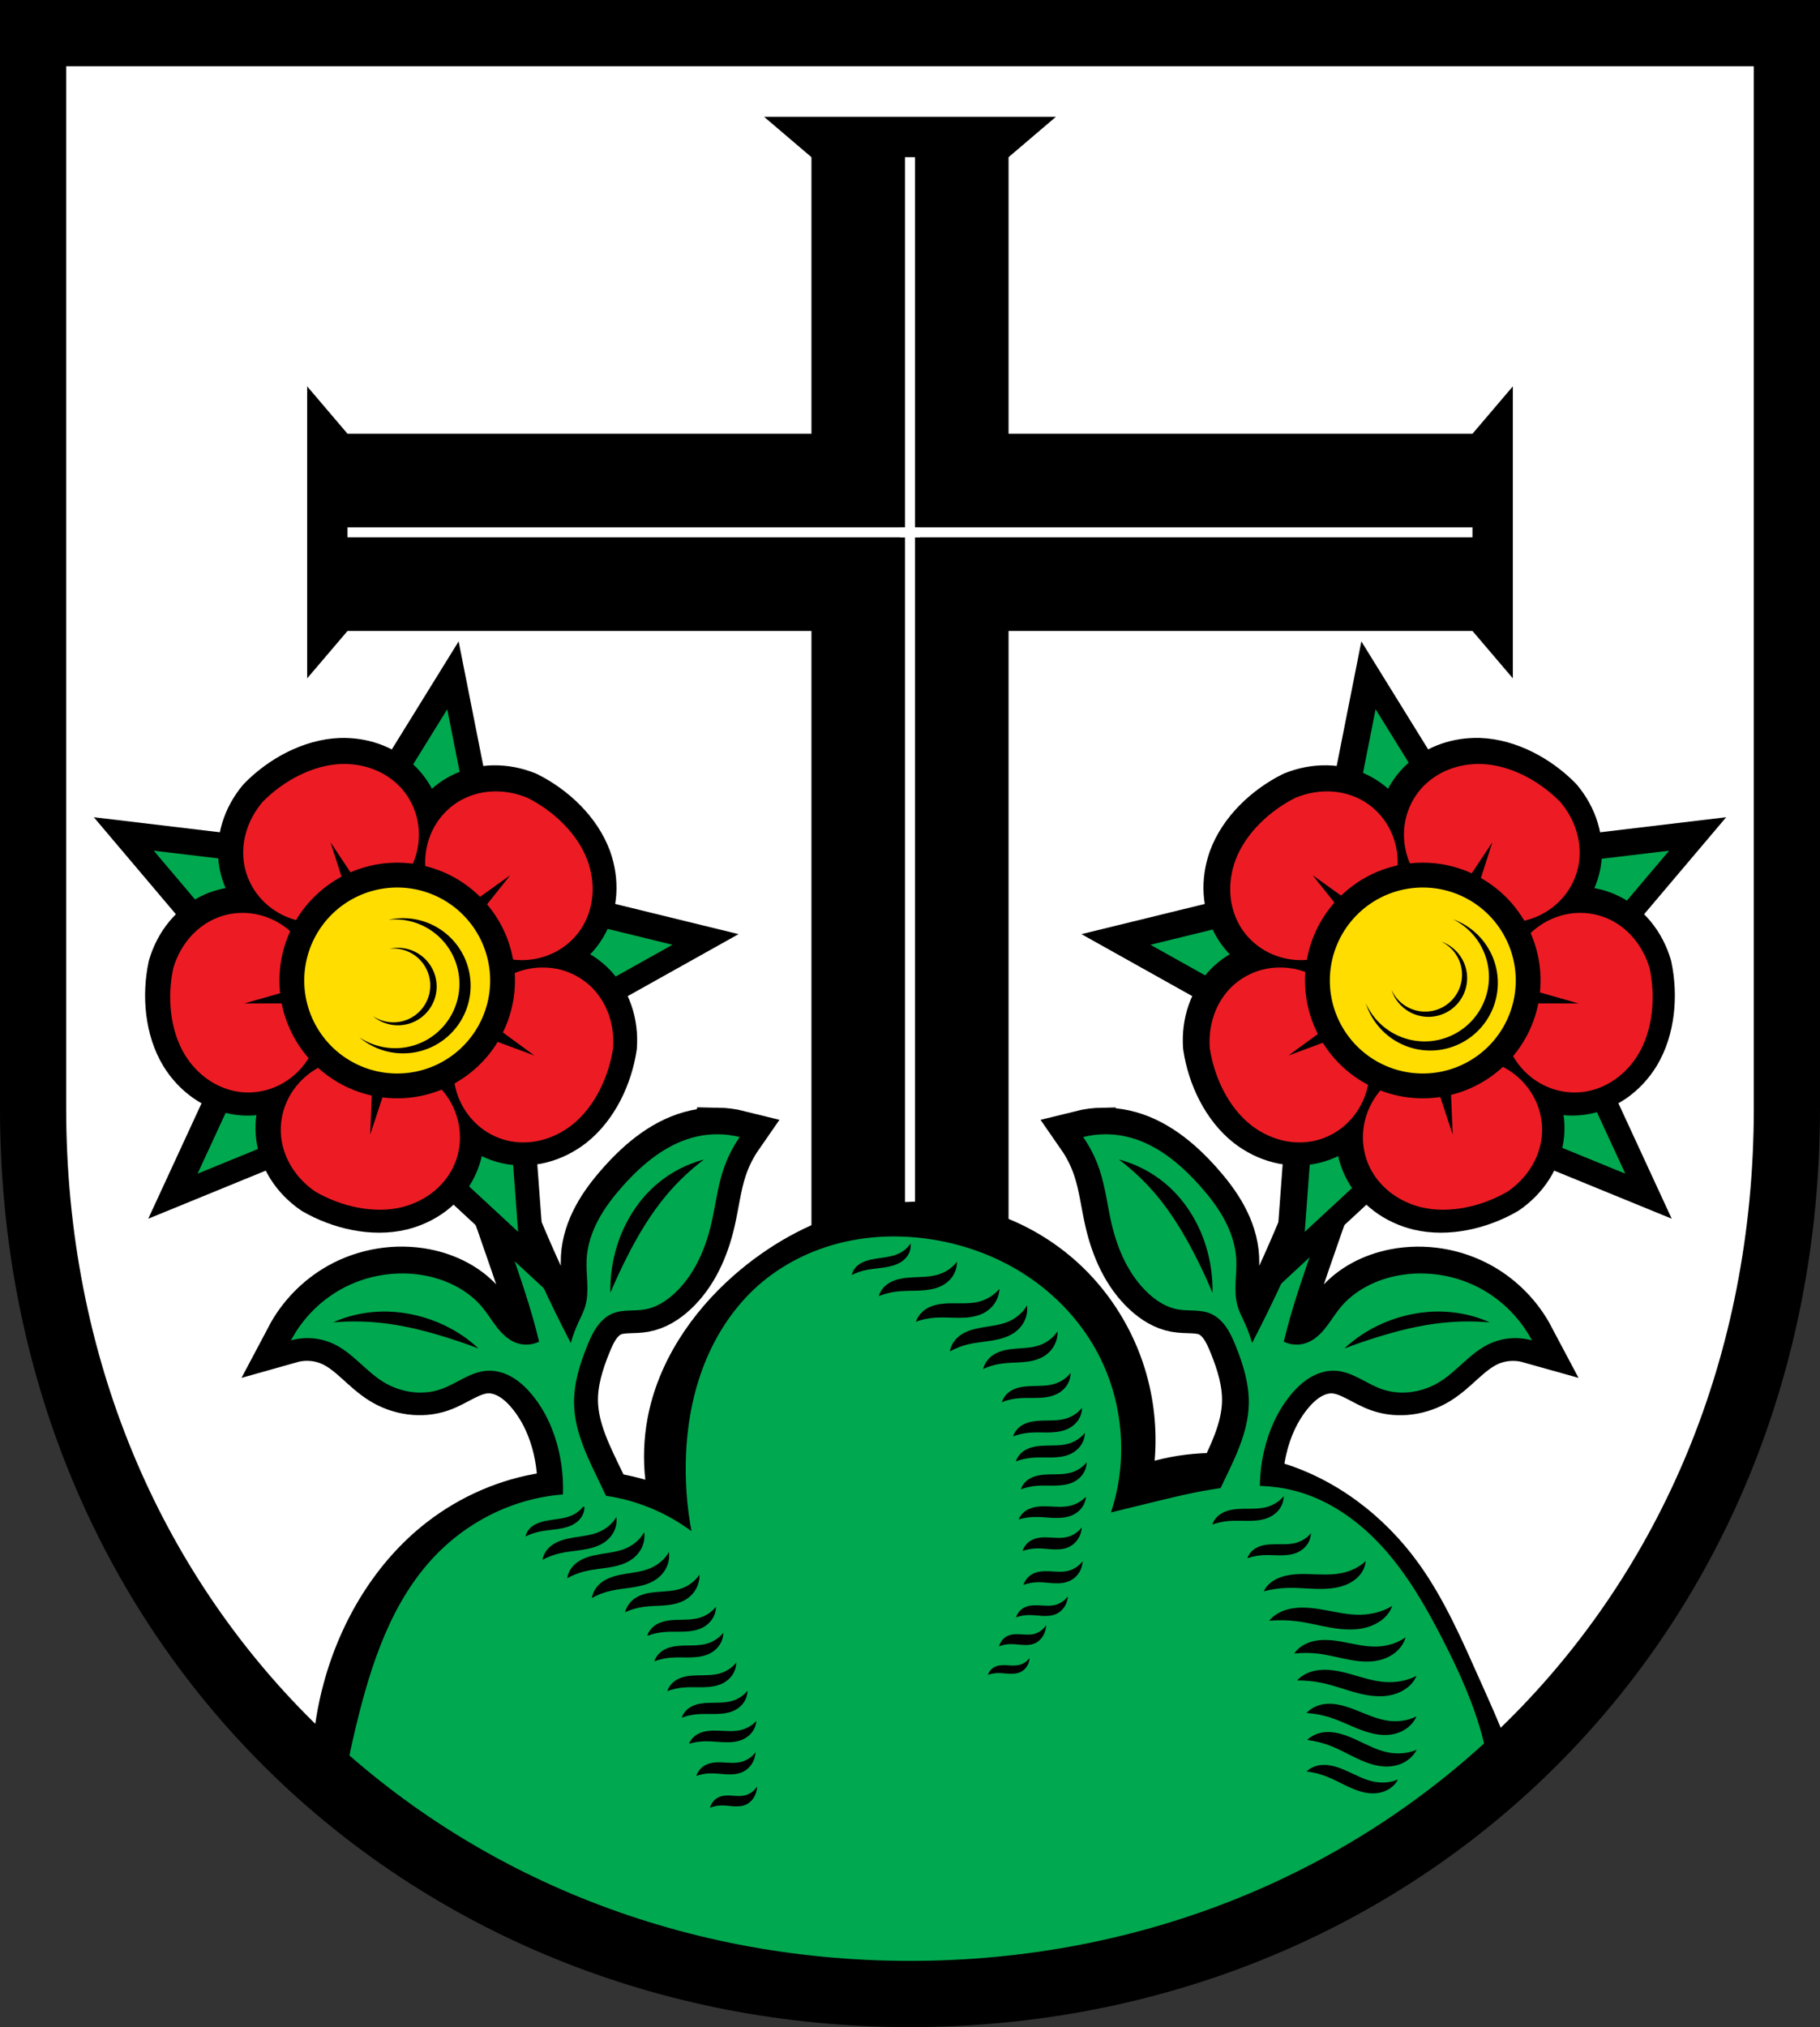 <?xml version="1.0" encoding="UTF-8" standalone="no"?>
<!-- Created with Inkscape (http://www.inkscape.org/) -->

<svg
   xmlns:dc="http://purl.org/dc/elements/1.1/"
   xmlns:cc="http://creativecommons.org/ns#"
   xmlns:rdf="http://www.w3.org/1999/02/22-rdf-syntax-ns#"
   xmlns:svg="http://www.w3.org/2000/svg"
   xmlns="http://www.w3.org/2000/svg"
   xmlns:sodipodi="http://sodipodi.sourceforge.net/DTD/sodipodi-0.dtd"
   xmlns:inkscape="http://www.inkscape.org/namespaces/inkscape"
   width="145.517mm"
   height="161.998mm"
   viewBox="0 0 145.517 161.998"
   version="1.1"
   id="svg865"
   inkscape:version="0.92.5 (2060ec1f9f, 2020-04-08)"
   sodipodi:docname="DEU Grolsheim COA.svg">
  <rect x="0" y="0" width="145.517" height="161.998" fill="#333333" stroke="none"/>
  <defs
     id="defs859">
    <inkscape:path-effect
       effect="spiro"
       id="path-effect3011"
       is_visible="true" />
    <inkscape:path-effect
       effect="spiro"
       id="path-effect2822"
       is_visible="true" />
    <inkscape:path-effect
       effect="spiro"
       id="path-effect2817"
       is_visible="true" />
    <inkscape:path-effect
       effect="spiro"
       id="path-effect2777"
       is_visible="true" />
    <inkscape:path-effect
       effect="spiro"
       id="path-effect2773"
       is_visible="true" />
    <inkscape:path-effect
       effect="spiro"
       id="path-effect2144"
       is_visible="true" />
    <inkscape:path-effect
       effect="spiro"
       id="path-effect2117"
       is_visible="true" />
    <inkscape:path-effect
       effect="spiro"
       id="path-effect2113"
       is_visible="true" />
    <inkscape:path-effect
       effect="spiro"
       id="path-effect3644"
       is_visible="true" />
    <inkscape:path-effect
       effect="spiro"
       id="path-effect3636"
       is_visible="true" />
    <inkscape:path-effect
       effect="spiro"
       id="path-effect3544"
       is_visible="true" />
    <inkscape:path-effect
       effect="spiro"
       id="path-effect3466"
       is_visible="true" />
    <inkscape:path-effect
       effect="spiro"
       id="path-effect3544-2"
       is_visible="true" />
    <inkscape:path-effect
       effect="spiro"
       id="path-effect3644-8"
       is_visible="true" />
    <inkscape:path-effect
       effect="spiro"
       id="path-effect3644-3"
       is_visible="true" />
    <inkscape:path-effect
       effect="spiro"
       id="path-effect3636-0"
       is_visible="true" />
    <inkscape:path-effect
       effect="spiro"
       id="path-effect1727-0-1"
       is_visible="true" />
    <inkscape:path-effect
       effect="spiro"
       id="path-effect1731-8-3"
       is_visible="true" />
    <inkscape:path-effect
       effect="spiro"
       id="path-effect1727-3"
       is_visible="true" />
    <inkscape:path-effect
       effect="spiro"
       id="path-effect1731-7"
       is_visible="true" />
    <inkscape:path-effect
       effect="spiro"
       id="path-effect841-8"
       is_visible="true" />
    <inkscape:path-effect
       effect="skeletal"
       id="path-effect6414"
       is_visible="true"
       lpeversion="1"
       pattern="m 26507.414,27761.564 c 0,-13.157 10.678,-23.835 23.835,-23.835 13.157,0 23.835,10.678 23.835,23.835 0,13.157 -10.678,23.835 -23.835,23.835 -13.157,0 -23.835,-10.678 -23.835,-23.835 z"
       copytype="single_stretched"
       prop_scale="0.08"
       scale_y_rel="false"
       spacing="0"
       normal_offset="0"
       tang_offset="0"
       prop_units="false"
       vertical_pattern="false"
       hide_knot="false"
       fuse_tolerance="0" />
    <inkscape:path-effect
       effect="spiro"
       id="path-effect2144-1"
       is_visible="true" />
    <inkscape:path-effect
       effect="spiro"
       id="path-effect2144-16"
       is_visible="true" />
    <inkscape:path-effect
       effect="spiro"
       id="path-effect2144-16-8"
       is_visible="true" />
    <inkscape:path-effect
       effect="spiro"
       id="path-effect2144-1-3"
       is_visible="true" />
    <inkscape:path-effect
       effect="spiro"
       id="path-effect2144-1-3-5"
       is_visible="true" />
    <inkscape:path-effect
       effect="spiro"
       id="path-effect2144-1-3-5-9"
       is_visible="true" />
    <inkscape:path-effect
       effect="spiro"
       id="path-effect2144-1-3-5-9-3"
       is_visible="true" />
    <inkscape:path-effect
       effect="spiro"
       id="path-effect2144-1-3-5-9-1"
       is_visible="true" />
    <inkscape:path-effect
       effect="spiro"
       id="path-effect2144-1-3-5-9-1-1"
       is_visible="true" />
    <inkscape:path-effect
       effect="spiro"
       id="path-effect2144-1-3-5-9-1-1-2"
       is_visible="true" />
    <inkscape:path-effect
       effect="spiro"
       id="path-effect2144-1-3-5-9-1-1-2-6"
       is_visible="true" />
    <inkscape:path-effect
       effect="spiro"
       id="path-effect2144-1-3-5-9-1-1-2-6-4"
       is_visible="true" />
    <inkscape:path-effect
       effect="spiro"
       id="path-effect2144-1-3-5-9-1-1-2-7"
       is_visible="true" />
    <inkscape:path-effect
       effect="spiro"
       id="path-effect2144-1-3-5-9-1-1-0"
       is_visible="true" />
    <inkscape:path-effect
       effect="spiro"
       id="path-effect2144-1-3-5-9-1-6"
       is_visible="true" />
    <inkscape:path-effect
       effect="spiro"
       id="path-effect2144-1-3-5-9-3-8"
       is_visible="true" />
    <inkscape:path-effect
       effect="spiro"
       id="path-effect2144-1-3-5-9-4"
       is_visible="true" />
    <inkscape:path-effect
       effect="spiro"
       id="path-effect2144-1-3-5-8"
       is_visible="true" />
    <inkscape:path-effect
       effect="spiro"
       id="path-effect2144-1-3-9"
       is_visible="true" />
    <inkscape:path-effect
       effect="spiro"
       id="path-effect2144-16-8-3"
       is_visible="true" />
    <inkscape:path-effect
       effect="spiro"
       id="path-effect2144-16-0"
       is_visible="true" />
    <inkscape:path-effect
       effect="spiro"
       id="path-effect2144-1-9"
       is_visible="true" />
    <inkscape:path-effect
       effect="spiro"
       id="path-effect2144-5"
       is_visible="true" />
    <inkscape:path-effect
       effect="spiro"
       id="path-effect2144-1-3-5-9-1-1-2-7-3"
       is_visible="true" />
    <inkscape:path-effect
       effect="spiro"
       id="path-effect2144-1-3-5-9-1-1-2-7-1"
       is_visible="true" />
    <inkscape:path-effect
       effect="spiro"
       id="path-effect2144-1-3-5-9-1-1-2-7-3-1"
       is_visible="true" />
    <inkscape:path-effect
       effect="spiro"
       id="path-effect2144-1-3-5-9-1-1-2-7-3-1-4"
       is_visible="true" />
    <inkscape:path-effect
       effect="spiro"
       id="path-effect2144-1-3-5-9-1-1-2-7-1-4"
       is_visible="true" />
    <inkscape:path-effect
       effect="spiro"
       id="path-effect2144-1-3-5-9-1-1-2-7-3-3"
       is_visible="true" />
    <inkscape:path-effect
       effect="spiro"
       id="path-effect2144-1-3-5-9-1-1-2-6-4-3"
       is_visible="true" />
    <inkscape:path-effect
       effect="spiro"
       id="path-effect2144-1-3-5-9-1-1-2-7-11"
       is_visible="true" />
    <inkscape:path-effect
       effect="spiro"
       id="path-effect2144-1-3-5-9-1-1-0-6"
       is_visible="true" />
    <inkscape:path-effect
       effect="spiro"
       id="path-effect2144-1-3-5-9-1-6-7"
       is_visible="true" />
    <inkscape:path-effect
       effect="spiro"
       id="path-effect2144-1-3-5-9-3-8-3"
       is_visible="true" />
    <inkscape:path-effect
       effect="spiro"
       id="path-effect2144-1-3-5-9-4-8"
       is_visible="true" />
    <inkscape:path-effect
       effect="spiro"
       id="path-effect2144-1-3-5-8-7"
       is_visible="true" />
    <inkscape:path-effect
       effect="spiro"
       id="path-effect2144-1-3-9-2"
       is_visible="true" />
    <inkscape:path-effect
       effect="spiro"
       id="path-effect2144-16-8-3-7"
       is_visible="true" />
    <inkscape:path-effect
       effect="spiro"
       id="path-effect2144-16-0-7"
       is_visible="true" />
    <inkscape:path-effect
       effect="spiro"
       id="path-effect2144-1-9-7"
       is_visible="true" />
    <inkscape:path-effect
       effect="spiro"
       id="path-effect2144-5-5"
       is_visible="true" />
    <inkscape:path-effect
       effect="spiro"
       id="path-effect2144-1-3-5-8-7-2"
       is_visible="true" />
    <inkscape:path-effect
       effect="spiro"
       id="path-effect2144-1-3-5-8-7-2-6"
       is_visible="true" />
    <inkscape:path-effect
       effect="spiro"
       id="path-effect2144-1-3-5-8-7-2-6-2"
       is_visible="true" />
    <inkscape:path-effect
       effect="spiro"
       id="path-effect2144-1-3-5-8-7-2-6-2-2"
       is_visible="true" />
    <inkscape:path-effect
       effect="spiro"
       id="path-effect2777-4"
       is_visible="true" />
    <inkscape:path-effect
       effect="spiro"
       id="path-effect3011-6"
       is_visible="true" />
  </defs>
  <sodipodi:namedview
     id="base"
     pagecolor="#ffffff"
     bordercolor="#666666"
     borderopacity="1.0"
     inkscape:pageopacity="0.0"
     inkscape:pageshadow="2"
     inkscape:zoom="1.2951694"
     inkscape:cx="274.99358"
     inkscape:cy="306.13755"
     inkscape:document-units="mm"
     inkscape:current-layer="layer1"
     showgrid="false"
     inkscape:window-width="1920"
     inkscape:window-height="1046"
     inkscape:window-x="-11"
     inkscape:window-y="-11"
     inkscape:window-maximized="1"
     fit-margin-top="0"
     fit-margin-left="0"
     fit-margin-right="0"
     fit-margin-bottom="0"
     inkscape:snap-global="true"
     inkscape:snap-midpoints="true"
     inkscape:snap-smooth-nodes="true" />
  <g
     inkscape:label="Ebene 1"
     inkscape:groupmode="layer"
     id="layer1"
     transform="translate(5.994,170.061)">
    <path
       style="opacity:1;fill:#ffffff;fill-opacity:1;fill-rule:evenodd;stroke:none;stroke-width:5.292;stroke-linecap:round;stroke-linejoin:miter;stroke-miterlimit:4;stroke-dasharray:none;stroke-opacity:1;paint-order:fill markers stroke"
       d="m -3.349,-167.415 v 85.912 c 0,41.282 31.27,70.794 70.113,70.794 38.843,0 70.113,-29.511 70.113,-70.794 v -85.912 z"
       id="rect953-5-1"
       inkscape:connector-curvature="0"
       sodipodi:nodetypes="cssscc" />
    <path
       inkscape:connector-curvature="0"
       style="opacity:1;vector-effect:none;fill:#000000;fill-opacity:1;stroke:#000000;stroke-width:3.969;stroke-linecap:square;stroke-linejoin:miter;stroke-miterlimit:4;stroke-dasharray:none;stroke-dashoffset:0;stroke-opacity:1;paint-order:fill markers stroke"
       d="m 51.373,-79.556 c -0.567,-0.009 -1.134,0.047 -1.688,0.166 -2.368,0.511 -4.343,2.141 -5.953,3.951 -0.737,0.828 -1.424,1.71 -1.949,2.687 -0.526,0.976 -0.887,2.053 -0.948,3.161 -0.034,0.625 0.027,1.251 0.053,1.877 0.026,0.626 0.015,1.262 -0.159,1.863 -0.138,0.477 -0.374,0.918 -0.579,1.369 -0.232,0.511 -0.427,1.041 -0.58,1.581 -0.866,-1.665 -1.692,-3.352 -2.476,-5.058 -1.184,-2.575 -2.274,-5.194 -3.266,-7.849 l -0.896,0.263 c 0.776,2.135 1.531,4.277 2.265,6.427 0.465,1.361 0.922,2.726 1.317,4.109 0.19,0.663 0.365,1.331 0.527,2.002 -0.552,0.269 -1.212,0.308 -1.791,0.105 -0.631,-0.22 -1.139,-0.702 -1.554,-1.226 -0.415,-0.525 -0.758,-1.104 -1.185,-1.619 -1.127,-1.357 -2.799,-2.193 -4.53,-2.529 -2.3,-0.446 -4.754,-0.043 -6.795,1.106 -1.667,0.939 -3.057,2.365 -3.951,4.056 1.145,-0.323 2.408,-0.208 3.477,0.316 0.738,0.362 1.372,0.903 1.983,1.453 0.611,0.55 1.215,1.118 1.915,1.55 1.355,0.835 3.079,1.099 4.583,0.579 0.63,-0.217 1.207,-0.56 1.8,-0.862 0.594,-0.302 1.223,-0.568 1.887,-0.612 0.7,-0.046 1.403,0.161 2.01,0.513 0.607,0.352 1.124,0.844 1.573,1.383 1.08,1.298 1.782,2.885 2.16,4.53 0.337,1.471 0.416,2.999 0.244,4.498 0.239,-0.01 0.478,-0.019 0.717,-0.03 0.818,-0.041 1.641,-0.093 2.455,0 0.279,0.032 0.559,0.084 0.83,0.16 -0.284,-0.633 -0.574,-1.263 -0.875,-1.888 -0.994,-2.069 -2.102,-4.185 -2.16,-6.479 -0.041,-1.613 0.447,-3.194 1.054,-4.689 0.213,-0.524 0.443,-1.046 0.77,-1.508 0.327,-0.462 0.759,-0.864 1.284,-1.073 0.404,-0.161 0.846,-0.203 1.281,-0.221 0.435,-0.018 0.873,-0.016 1.301,-0.095 0.877,-0.162 1.663,-0.66 2.318,-1.265 1.57,-1.449 2.466,-3.502 2.95,-5.584 0.33,-1.42 0.489,-2.883 0.948,-4.267 0.31,-0.935 0.755,-1.825 1.317,-2.634 -0.55,-0.137 -1.116,-0.21 -1.683,-0.219 z m 30.783,0 c -0.567,0.009 -1.133,0.082 -1.683,0.219 0.562,0.809 1.007,1.699 1.317,2.634 0.459,1.384 0.618,2.847 0.948,4.267 0.484,2.082 1.379,4.134 2.95,5.584 0.655,0.605 1.441,1.103 2.318,1.265 0.428,0.079 0.866,0.076 1.301,0.095 0.435,0.018 0.876,0.06 1.281,0.221 0.526,0.21 0.957,0.612 1.284,1.073 0.327,0.462 0.557,0.984 0.77,1.508 0.607,1.495 1.094,3.076 1.054,4.689 -0.058,2.295 -1.166,4.41 -2.16,6.479 -0.124,0.257 -0.244,0.516 -0.365,0.775 0.286,-0.05 0.575,-0.083 0.864,-0.119 0.846,-0.108 1.706,-0.259 2.546,-0.137 -0.023,-1.094 0.083,-2.191 0.328,-3.257 0.377,-1.646 1.08,-3.232 2.16,-4.53 0.449,-0.539 0.966,-1.031 1.573,-1.383 0.607,-0.352 1.31,-0.559 2.01,-0.513 0.665,0.044 1.294,0.31 1.887,0.612 0.594,0.302 1.171,0.645 1.8,0.862 1.504,0.519 3.228,0.255 4.583,-0.579 0.7,-0.431 1.304,-1 1.915,-1.55 0.611,-0.55 1.245,-1.091 1.983,-1.453 1.068,-0.524 2.331,-0.638 3.477,-0.316 -0.895,-1.691 -2.284,-3.117 -3.951,-4.056 -2.042,-1.15 -4.495,-1.553 -6.795,-1.106 -1.732,0.336 -3.404,1.171 -4.53,2.529 -0.427,0.515 -0.77,1.094 -1.185,1.619 -0.415,0.525 -0.922,1.006 -1.554,1.226 -0.58,0.202 -1.239,0.163 -1.791,-0.105 0.161,-0.671 0.337,-1.339 0.527,-2.002 0.396,-1.383 0.852,-2.748 1.317,-4.109 0.734,-2.15 1.489,-4.292 2.265,-6.427 l -0.896,-0.263 c -0.992,2.655 -2.082,5.273 -3.266,7.849 -0.784,1.705 -1.61,3.392 -2.476,5.058 -0.153,-0.54 -0.348,-1.069 -0.58,-1.581 -0.205,-0.452 -0.441,-0.893 -0.579,-1.369 -0.174,-0.602 -0.185,-1.238 -0.159,-1.863 0.026,-0.626 0.087,-1.252 0.053,-1.877 -0.061,-1.107 -0.422,-2.184 -0.948,-3.161 -0.526,-0.976 -1.212,-1.858 -1.949,-2.687 -1.611,-1.809 -3.586,-3.439 -5.953,-3.951 -0.554,-0.12 -1.121,-0.175 -1.688,-0.166 z m -31.945,2.01 c -1.105,0.83 -2.114,1.786 -3.003,2.844 -1.262,1.503 -2.273,3.202 -3.161,4.952 -0.473,0.932 -0.912,1.881 -1.317,2.844 -0.027,-1.264 0.152,-2.532 0.527,-3.74 0.598,-1.929 1.714,-3.712 3.266,-5.005 1.071,-0.892 2.339,-1.544 3.688,-1.896 z m 33.107,0 c 1.348,0.352 2.617,1.004 3.688,1.896 1.552,1.293 2.667,3.076 3.266,5.005 0.375,1.208 0.553,2.476 0.527,3.74 -0.405,-0.964 -0.844,-1.912 -1.317,-2.844 -0.888,-1.75 -1.899,-3.449 -3.161,-4.952 -0.888,-1.058 -1.898,-2.014 -3.003,-2.844 z M 24.927,-65.412 c 1.61,0.036 3.204,0.443 4.603,1.119 1.001,0.484 1.907,1.104 2.674,1.829 -0.869,-0.331 -1.752,-0.635 -2.647,-0.913 -1.681,-0.522 -3.412,-0.95 -5.19,-1.137 -1.252,-0.132 -2.521,-0.143 -3.776,-0.034 1.121,-0.505 2.375,-0.8 3.646,-0.857 0.23,-0.01 0.461,-0.013 0.691,-0.008 z m 83.674,0 c 0.23,-0.005 0.461,-0.003 0.691,0.008 1.27,0.057 2.525,0.352 3.646,0.857 -1.255,-0.109 -2.524,-0.098 -3.776,0.034 -1.778,0.187 -3.509,0.615 -5.19,1.137 -0.895,0.278 -1.778,0.582 -2.647,0.913 0.767,-0.725 1.674,-1.345 2.674,-1.829 1.398,-0.676 2.993,-1.083 4.603,-1.119 z"
       id="path2771-5" />
    <flowRoot
       xml:space="preserve"
       id="flowRoot2783"
       style="font-style:normal;font-weight:normal;font-size:26.667px;line-height:1.25;font-family:sans-serif;letter-spacing:0px;word-spacing:0px;fill:#000000;fill-opacity:1;stroke:none"><flowRegion
         id="flowRegion2785"><rect
           id="rect2787"
           width="4.055"
           height="56.766"
           x="1812.468"
           y="-35.759" /></flowRegion><flowPara
         id="flowPara2789" /></flowRoot>    <path
       inkscape:connector-curvature="0"
       style="opacity:1;fill:#000000;fill-opacity:1;fill-rule:nonzero;stroke:none;stroke-width:0.265;stroke-linecap:round;stroke-linejoin:miter;stroke-miterlimit:4;stroke-dasharray:none;stroke-dashoffset:0;stroke-opacity:1;paint-order:fill markers stroke"
       d="m 55.097,-160.726 3.788,3.227 v 22.102 H 21.792 l -3.227,-3.788 v 11.667 11.668 l 3.227,-3.788 H 58.885 v 3.243 48.57 h 15.759 v -48.57 -3.243 h 37.093 l 3.227,3.788 v -11.668 -11.667 l -3.227,3.788 H 74.644 v -22.102 l 3.788,-3.227 H 66.765 Z"
       id="rect2026" />
    <path
       style="opacity:1;vector-effect:none;fill:none;fill-opacity:1;stroke:#ffffff;stroke-width:0.794;stroke-linecap:butt;stroke-linejoin:round;stroke-miterlimit:4;stroke-dasharray:none;stroke-dashoffset:0;stroke-opacity:1;paint-order:fill markers stroke"
       d="M 21.792,-127.518 H 67.573"
       id="path2046"
       inkscape:connector-curvature="0" />
    <path
       style="opacity:1;vector-effect:none;fill:none;fill-opacity:1;stroke:#ffffff;stroke-width:0.794;stroke-linecap:butt;stroke-linejoin:round;stroke-miterlimit:4;stroke-dasharray:none;stroke-dashoffset:0;stroke-opacity:1;paint-order:fill markers stroke"
       d="M 111.736,-127.518 H 65.956"
       id="path2046-1"
       inkscape:connector-curvature="0" />
    <path
       style="opacity:1;vector-effect:none;fill:none;fill-opacity:1;stroke:#ffffff;stroke-width:0.794;stroke-linecap:butt;stroke-linejoin:round;stroke-miterlimit:4;stroke-dasharray:none;stroke-dashoffset:0;stroke-opacity:1;paint-order:fill markers stroke"
       d="m 66.765,-157.5 v 87.37"
       id="path2046-6"
       inkscape:connector-curvature="0" />
    <path
       inkscape:connector-curvature="0"
       style="opacity:1;vector-effect:none;fill:#000000;fill-opacity:1;stroke:none;stroke-width:0.132;stroke-linecap:square;stroke-linejoin:round;stroke-miterlimit:4;stroke-dasharray:none;stroke-dashoffset:0;stroke-opacity:1;paint-order:fill markers stroke"
       d="m 67.822,-74.029 c -1.985,-0.031 -3.977,0.235 -5.894,0.775 -3.408,0.959 -6.576,2.766 -9.269,5.135 -3.36,2.955 -6.041,6.913 -6.878,11.4 -0.302,1.615 -0.362,3.278 -0.179,4.912 -2.691,-0.785 -5.542,-0.976 -8.308,-0.556 -3.323,0.504 -6.516,1.894 -9.202,3.985 -4.042,3.147 -6.862,7.832 -8.219,12.882 -0.47,1.749 -0.771,3.55 -0.884,5.361 12.176,12.238 28.869,19.426 47.342,19.426 18.856,0 35.859,-7.488 48.094,-20.193 -0.605,-1.587 -1.31,-3.138 -2.002,-4.688 -1.472,-3.292 -2.906,-6.641 -5.003,-9.546 -2.752,-3.814 -6.658,-6.769 -11.077,-8.063 -3.251,-0.952 -6.745,-0.997 -10.018,-0.128 0.214,-2.482 -0.057,-5.007 -0.791,-7.379 -0.955,-3.085 -2.696,-5.9 -4.986,-8.103 -2.29,-2.203 -5.121,-3.791 -8.147,-4.594 -1.496,-0.397 -3.036,-0.602 -4.58,-0.626 z"
       id="path2111-5" />
    <path
       inkscape:connector-curvature="0"
       style="opacity:1;vector-effect:none;fill:#00a94f;fill-opacity:1;stroke:none;stroke-width:0.132;stroke-linecap:square;stroke-linejoin:round;stroke-miterlimit:4;stroke-dasharray:none;stroke-dashoffset:0;stroke-opacity:1;paint-order:fill markers stroke"
       d="m 65.261,-71.249 c -1.357,0.016 -2.711,0.18 -4.028,0.505 -2.409,0.594 -4.692,1.733 -6.557,3.369 -1.915,1.681 -3.364,3.861 -4.315,6.225 -0.951,2.364 -1.413,4.909 -1.51,7.455 -0.076,2.009 0.072,4.026 0.441,6.002 -1.844,-1.373 -4.006,-2.317 -6.267,-2.736 -2.554,-0.474 -5.227,-0.275 -7.692,0.546 -2.465,0.821 -4.718,2.26 -6.518,4.132 -3.528,3.668 -5.163,8.733 -6.355,13.681 -0.424,1.759 -0.805,3.553 -1.004,5.353 12.204,10.147 28.002,16.009 45.308,16.009 17.831,0 34.063,-6.223 46.41,-16.944 -0.103,-1.153 -0.308,-2.301 -0.596,-3.421 -0.723,-2.813 -1.938,-5.475 -3.268,-8.057 -1.322,-2.568 -2.778,-5.098 -4.714,-7.241 -1.936,-2.143 -4.397,-3.894 -7.201,-4.586 -3.472,-0.858 -7.115,-0.045 -10.592,0.794 -1.325,0.32 -2.649,0.643 -3.972,0.971 1.431,-4.27 0.971,-9.137 -1.236,-13.063 -1.321,-2.351 -3.235,-4.357 -5.484,-5.845 -2.249,-1.488 -4.829,-2.46 -7.491,-2.893 -0.918,-0.15 -1.848,-0.235 -2.779,-0.253 -0.194,-0.004 -0.388,-0.004 -0.581,-0.002 z m 1.544,0.56 c 0.042,0.275 -0.006,0.562 -0.137,0.821 -0.132,0.259 -0.347,0.489 -0.617,0.661 -0.392,0.25 -0.881,0.369 -1.364,0.441 -0.483,0.072 -0.975,0.103 -1.451,0.205 -0.394,0.084 -0.774,0.215 -1.125,0.389 0.057,-0.302 0.243,-0.589 0.516,-0.799 0.202,-0.155 0.447,-0.267 0.703,-0.347 0.256,-0.08 0.524,-0.129 0.793,-0.17 0.537,-0.081 1.09,-0.13 1.585,-0.326 0.465,-0.184 0.857,-0.497 1.098,-0.874 z m 3.71,1.459 c 0.012,0.378 -0.091,0.757 -0.294,1.089 -0.203,0.331 -0.507,0.614 -0.87,0.809 -0.528,0.283 -1.157,0.376 -1.772,0.407 -0.615,0.031 -1.236,0.005 -1.847,0.076 -0.505,0.059 -1.001,0.184 -1.466,0.369 0.116,-0.4 0.391,-0.763 0.765,-1.009 0.275,-0.181 0.599,-0.298 0.931,-0.371 0.333,-0.073 0.675,-0.102 1.017,-0.12 0.684,-0.035 1.384,-0.026 2.032,-0.222 0.609,-0.185 1.147,-0.552 1.504,-1.029 z m 3.398,2.161 c -0.01,0.406 -0.14,0.809 -0.372,1.154 -0.232,0.345 -0.565,0.632 -0.955,0.823 -0.567,0.277 -1.229,0.345 -1.872,0.346 -0.643,0.002 -1.288,-0.058 -1.93,-0.013 -0.53,0.037 -1.055,0.146 -1.55,0.321 0.145,-0.424 0.454,-0.799 0.858,-1.043 0.298,-0.18 0.642,-0.289 0.993,-0.35 0.351,-0.061 0.71,-0.075 1.068,-0.076 0.715,-0.003 1.444,0.044 2.132,-0.134 0.646,-0.167 1.228,-0.534 1.629,-1.027 z m 2.206,1.329 c 0.055,0.402 -0.008,0.821 -0.181,1.199 -0.173,0.378 -0.455,0.715 -0.81,0.966 -0.515,0.365 -1.157,0.539 -1.792,0.644 -0.635,0.105 -1.281,0.151 -1.906,0.299 -0.517,0.122 -1.017,0.315 -1.478,0.568 0.075,-0.442 0.319,-0.862 0.678,-1.168 0.265,-0.226 0.587,-0.39 0.923,-0.506 0.337,-0.117 0.689,-0.188 1.041,-0.248 0.705,-0.118 1.432,-0.191 2.082,-0.477 0.611,-0.269 1.126,-0.725 1.442,-1.277 z m 2.444,2.073 c 0.015,0.391 -0.08,0.788 -0.271,1.137 -0.192,0.349 -0.479,0.649 -0.825,0.86 -0.502,0.307 -1.104,0.42 -1.693,0.468 -0.589,0.048 -1.183,0.037 -1.767,0.127 -0.483,0.074 -0.956,0.216 -1.399,0.421 0.108,-0.418 0.367,-0.801 0.722,-1.066 0.262,-0.195 0.571,-0.325 0.888,-0.409 0.318,-0.084 0.645,-0.123 0.972,-0.15 0.654,-0.054 1.325,-0.062 1.944,-0.283 0.582,-0.207 1.092,-0.603 1.43,-1.106 z m 1.042,3.326 c 0.002,0.335 -0.095,0.67 -0.279,0.961 -0.184,0.29 -0.454,0.535 -0.775,0.702 -0.465,0.242 -1.014,0.314 -1.55,0.33 -0.536,0.017 -1.075,-0.017 -1.608,0.036 -0.441,0.043 -0.875,0.146 -1.284,0.302 0.11,-0.353 0.357,-0.67 0.687,-0.881 0.243,-0.156 0.527,-0.254 0.818,-0.313 0.291,-0.059 0.59,-0.079 0.888,-0.089 0.596,-0.019 1.204,0.001 1.772,-0.162 0.534,-0.153 1.009,-0.47 1.33,-0.886 z m 0.913,2.784 c -5.29e-4,0.335 -0.101,0.669 -0.287,0.958 -0.186,0.289 -0.459,0.531 -0.78,0.695 -0.467,0.238 -1.017,0.306 -1.553,0.318 -0.536,0.012 -1.074,-0.026 -1.608,0.022 -0.441,0.04 -0.876,0.139 -1.286,0.292 0.113,-0.352 0.362,-0.667 0.695,-0.875 0.245,-0.154 0.529,-0.25 0.821,-0.306 0.291,-0.056 0.59,-0.074 0.888,-0.081 0.596,-0.014 1.205,0.012 1.774,-0.147 0.535,-0.149 1.013,-0.462 1.338,-0.875 z m 0.225,2.001 c -5.29e-4,0.335 -0.101,0.669 -0.287,0.958 -0.186,0.289 -0.459,0.532 -0.78,0.696 -0.467,0.238 -1.017,0.305 -1.553,0.317 -0.536,0.012 -1.074,-0.025 -1.608,0.023 -0.441,0.04 -0.876,0.138 -1.286,0.291 0.113,-0.352 0.362,-0.667 0.695,-0.875 0.245,-0.154 0.529,-0.25 0.821,-0.306 0.291,-0.056 0.59,-0.074 0.888,-0.082 0.596,-0.014 1.204,0.012 1.774,-0.147 0.535,-0.149 1.013,-0.462 1.338,-0.875 z m 0.143,2.359 c -5.29e-4,0.316 -0.096,0.631 -0.274,0.904 -0.178,0.272 -0.437,0.502 -0.744,0.656 -0.445,0.225 -0.97,0.288 -1.481,0.3 -0.511,0.012 -1.024,-0.024 -1.533,0.021 -0.421,0.037 -0.835,0.13 -1.226,0.275 0.108,-0.332 0.345,-0.629 0.662,-0.826 0.233,-0.145 0.505,-0.236 0.782,-0.289 0.278,-0.053 0.563,-0.07 0.847,-0.076 0.568,-0.014 1.148,0.01 1.691,-0.139 0.51,-0.14 0.966,-0.435 1.275,-0.826 z m 15.761,2.701 c -0.002,0.34 -0.106,0.678 -0.3,0.969 -0.194,0.291 -0.476,0.535 -0.809,0.699 -0.484,0.238 -1.053,0.301 -1.608,0.309 -0.555,0.008 -1.112,-0.035 -1.664,0.009 -0.457,0.036 -0.906,0.133 -1.331,0.285 0.118,-0.356 0.377,-0.673 0.721,-0.882 0.254,-0.154 0.548,-0.249 0.85,-0.303 0.302,-0.055 0.611,-0.07 0.919,-0.075 0.617,-0.009 1.246,0.022 1.836,-0.134 0.554,-0.146 1.05,-0.459 1.386,-0.876 z m -15.814,0.04 c -0.02,0.315 -0.135,0.624 -0.33,0.885 -0.194,0.261 -0.467,0.473 -0.783,0.609 -0.458,0.197 -0.986,0.227 -1.497,0.207 -0.511,-0.02 -1.021,-0.088 -1.532,-0.074 -0.422,0.011 -0.841,0.078 -1.24,0.198 0.128,-0.325 0.384,-0.606 0.712,-0.783 0.242,-0.13 0.518,-0.204 0.799,-0.24 0.281,-0.036 0.566,-0.035 0.85,-0.024 0.568,0.022 1.145,0.082 1.697,-0.034 0.518,-0.109 0.991,-0.375 1.324,-0.745 z m -40.114,0.667 c 0.042,0.275 -0.006,0.562 -0.137,0.821 -0.132,0.259 -0.347,0.489 -0.617,0.661 -0.392,0.25 -0.881,0.369 -1.364,0.441 -0.483,0.072 -0.975,0.103 -1.451,0.205 -0.394,0.084 -0.774,0.215 -1.125,0.389 0.057,-0.302 0.243,-0.589 0.516,-0.799 0.202,-0.155 0.447,-0.267 0.703,-0.347 0.256,-0.08 0.524,-0.129 0.793,-0.169 0.537,-0.081 1.09,-0.131 1.585,-0.327 0.465,-0.184 0.857,-0.496 1.098,-0.874 z m 2.567,0.964 c 0.053,0.374 -0.007,0.763 -0.173,1.115 -0.166,0.352 -0.437,0.665 -0.776,0.899 -0.493,0.339 -1.109,0.501 -1.717,0.599 -0.608,0.098 -1.228,0.141 -1.827,0.278 -0.496,0.114 -0.975,0.292 -1.416,0.528 0.072,-0.411 0.305,-0.802 0.65,-1.087 0.254,-0.21 0.563,-0.362 0.885,-0.471 0.323,-0.109 0.66,-0.176 0.998,-0.23 0.676,-0.11 1.373,-0.177 1.996,-0.443 0.585,-0.25 1.079,-0.674 1.382,-1.187 z m 37.212,0.823 c -0.018,0.327 -0.119,0.647 -0.29,0.917 -0.171,0.27 -0.411,0.49 -0.689,0.63 -0.404,0.204 -0.868,0.235 -1.318,0.214 -0.45,-0.021 -0.9,-0.091 -1.349,-0.076 -0.372,0.012 -0.741,0.081 -1.092,0.205 0.113,-0.336 0.338,-0.628 0.627,-0.811 0.213,-0.135 0.456,-0.211 0.703,-0.248 0.247,-0.037 0.499,-0.036 0.749,-0.025 0.5,0.022 1.009,0.085 1.494,-0.035 0.456,-0.112 0.873,-0.388 1.166,-0.772 z m -34.984,0.392 c 0.055,0.402 -0.007,0.821 -0.18,1.199 -0.173,0.378 -0.456,0.715 -0.81,0.966 -0.515,0.365 -1.157,0.539 -1.792,0.644 -0.635,0.105 -1.281,0.151 -1.906,0.299 -0.517,0.122 -1.017,0.315 -1.478,0.568 0.075,-0.442 0.319,-0.862 0.678,-1.168 0.265,-0.226 0.587,-0.39 0.923,-0.506 0.337,-0.117 0.689,-0.188 1.041,-0.248 0.705,-0.118 1.432,-0.191 2.082,-0.477 0.611,-0.269 1.126,-0.725 1.442,-1.277 z m 53.311,0.073 c -0.008,0.31 -0.107,0.617 -0.284,0.88 -0.177,0.263 -0.431,0.482 -0.728,0.628 -0.432,0.211 -0.936,0.263 -1.426,0.264 -0.49,0.001 -0.981,-0.044 -1.47,-0.01 -0.404,0.028 -0.804,0.111 -1.181,0.245 0.111,-0.323 0.346,-0.609 0.654,-0.796 0.227,-0.137 0.489,-0.221 0.757,-0.267 0.267,-0.046 0.541,-0.057 0.813,-0.058 0.545,-0.002 1.1,0.033 1.624,-0.102 0.492,-0.127 0.936,-0.407 1.242,-0.783 z m -51.335,1.506 c 0.055,0.402 -0.008,0.82 -0.181,1.198 -0.173,0.378 -0.456,0.716 -0.81,0.967 -0.515,0.365 -1.156,0.538 -1.791,0.644 -0.635,0.105 -1.281,0.151 -1.906,0.299 -0.517,0.122 -1.017,0.314 -1.478,0.567 0.075,-0.442 0.319,-0.861 0.678,-1.168 0.265,-0.226 0.587,-0.39 0.923,-0.506 0.337,-0.117 0.688,-0.189 1.041,-0.248 0.705,-0.118 1.432,-0.19 2.082,-0.476 0.611,-0.269 1.126,-0.725 1.442,-1.277 z m 55.706,0.73 c -0.029,0.405 -0.201,0.803 -0.494,1.14 -0.293,0.337 -0.705,0.613 -1.183,0.791 -0.694,0.258 -1.493,0.304 -2.268,0.285 -0.775,-0.02 -1.548,-0.101 -2.322,-0.077 -0.64,0.02 -1.275,0.111 -1.879,0.27 0.192,-0.419 0.577,-0.783 1.074,-1.014 0.366,-0.17 0.784,-0.268 1.209,-0.318 0.425,-0.049 0.858,-0.051 1.288,-0.041 0.861,0.021 1.737,0.091 2.571,-0.064 0.785,-0.146 1.5,-0.493 2.002,-0.973 z m -22.624,0.005 c -0.018,0.327 -0.119,0.646 -0.29,0.916 -0.171,0.27 -0.412,0.49 -0.69,0.63 -0.404,0.204 -0.868,0.235 -1.318,0.214 -0.45,-0.021 -0.899,-0.091 -1.349,-0.077 -0.372,0.012 -0.741,0.081 -1.092,0.206 0.113,-0.336 0.338,-0.628 0.627,-0.811 0.213,-0.135 0.457,-0.211 0.704,-0.248 0.247,-0.037 0.498,-0.036 0.748,-0.025 0.5,0.022 1.009,0.085 1.494,-0.035 0.456,-0.112 0.873,-0.388 1.166,-0.772 z m -30.638,1.068 c 0.015,0.391 -0.08,0.788 -0.271,1.137 -0.192,0.349 -0.479,0.649 -0.825,0.86 -0.502,0.307 -1.104,0.42 -1.693,0.468 -0.589,0.048 -1.182,0.037 -1.767,0.127 -0.483,0.074 -0.957,0.216 -1.4,0.421 0.108,-0.418 0.368,-0.801 0.723,-1.066 0.262,-0.195 0.57,-0.325 0.888,-0.409 0.318,-0.084 0.645,-0.123 0.973,-0.15 0.654,-0.054 1.324,-0.062 1.943,-0.283 0.582,-0.207 1.092,-0.603 1.43,-1.106 z m 29.448,1.745 c -0.016,0.289 -0.104,0.572 -0.254,0.811 -0.15,0.239 -0.36,0.434 -0.603,0.559 -0.353,0.18 -0.759,0.208 -1.152,0.19 -0.393,-0.019 -0.787,-0.081 -1.18,-0.068 -0.325,0.01 -0.648,0.072 -0.955,0.182 0.099,-0.298 0.296,-0.556 0.548,-0.718 0.186,-0.12 0.399,-0.187 0.615,-0.22 0.216,-0.033 0.436,-0.032 0.654,-0.022 0.437,0.02 0.883,0.075 1.307,-0.03 0.399,-0.1 0.763,-0.344 1.02,-0.683 z m 25.938,0.76 c -0.143,0.435 -0.446,0.836 -0.868,1.151 -0.422,0.315 -0.962,0.542 -1.549,0.651 -0.852,0.159 -1.765,0.068 -2.632,-0.089 -0.867,-0.157 -1.717,-0.38 -2.595,-0.49 -0.726,-0.091 -1.467,-0.104 -2.191,-0.037 0.331,-0.421 0.865,-0.749 1.487,-0.913 0.459,-0.121 0.957,-0.154 1.45,-0.133 0.492,0.021 0.98,0.095 1.462,0.181 0.964,0.174 1.932,0.404 2.915,0.382 0.924,-0.02 1.824,-0.272 2.521,-0.705 z m -54.073,0.065 c 0.002,0.335 -0.095,0.67 -0.279,0.96 -0.184,0.29 -0.454,0.535 -0.775,0.702 -0.465,0.242 -1.015,0.314 -1.551,0.331 -0.536,0.017 -1.074,-0.017 -1.608,0.035 -0.441,0.043 -0.875,0.146 -1.284,0.302 0.11,-0.353 0.357,-0.67 0.687,-0.881 0.243,-0.156 0.527,-0.254 0.818,-0.313 0.291,-0.059 0.589,-0.079 0.887,-0.088 0.596,-0.019 1.205,0.001 1.773,-0.162 0.534,-0.153 1.009,-0.47 1.33,-0.886 z m 26.405,1.475 c -0.014,0.293 -0.095,0.581 -0.232,0.823 -0.136,0.243 -0.327,0.44 -0.549,0.566 -0.321,0.183 -0.691,0.211 -1.05,0.192 -0.358,-0.019 -0.716,-0.081 -1.074,-0.069 -0.296,0.01 -0.591,0.073 -0.87,0.184 0.09,-0.302 0.27,-0.564 0.5,-0.728 0.17,-0.121 0.363,-0.19 0.56,-0.223 0.197,-0.033 0.397,-0.032 0.596,-0.022 0.398,0.02 0.804,0.076 1.19,-0.031 0.363,-0.101 0.695,-0.349 0.929,-0.693 z m -25.817,0.605 c -5.3e-4,0.335 -0.1,0.669 -0.287,0.958 -0.186,0.289 -0.459,0.532 -0.78,0.696 -0.467,0.238 -1.017,0.305 -1.553,0.317 -0.536,0.012 -1.074,-0.025 -1.608,0.023 -0.441,0.04 -0.876,0.138 -1.286,0.291 0.113,-0.352 0.362,-0.667 0.695,-0.875 0.245,-0.154 0.529,-0.25 0.821,-0.306 0.291,-0.056 0.59,-0.074 0.888,-0.081 0.596,-0.014 1.205,0.011 1.774,-0.147 0.535,-0.149 1.013,-0.462 1.337,-0.875 z m 54.558,0.363 c -0.124,0.441 -0.394,0.85 -0.773,1.172 -0.379,0.322 -0.867,0.558 -1.398,0.674 -0.772,0.169 -1.601,0.087 -2.391,-0.063 -0.79,-0.15 -1.564,-0.366 -2.363,-0.468 -0.661,-0.084 -1.333,-0.089 -1.99,-0.014 0.295,-0.429 0.775,-0.765 1.338,-0.937 0.415,-0.127 0.867,-0.165 1.315,-0.149 0.447,0.016 0.891,0.085 1.33,0.168 0.878,0.165 1.759,0.388 2.652,0.356 0.839,-0.03 1.653,-0.294 2.28,-0.738 z m -30.069,1.656 c -0.013,0.233 -0.083,0.462 -0.204,0.655 -0.12,0.193 -0.289,0.35 -0.485,0.45 -0.284,0.145 -0.61,0.168 -0.927,0.153 -0.316,-0.015 -0.632,-0.065 -0.948,-0.055 -0.261,0.008 -0.521,0.058 -0.768,0.147 0.079,-0.24 0.238,-0.449 0.441,-0.58 0.15,-0.096 0.321,-0.151 0.495,-0.177 0.174,-0.026 0.35,-0.026 0.526,-0.018 0.351,0.016 0.709,0.061 1.05,-0.025 0.321,-0.08 0.613,-0.277 0.82,-0.551 z m -23.452,0.362 c -5.29e-4,0.335 -0.101,0.669 -0.287,0.958 -0.186,0.289 -0.459,0.532 -0.78,0.696 -0.467,0.238 -1.017,0.306 -1.553,0.318 -0.536,0.012 -1.075,-0.026 -1.609,0.022 -0.441,0.04 -0.876,0.138 -1.286,0.291 0.113,-0.352 0.362,-0.667 0.695,-0.875 0.245,-0.154 0.529,-0.25 0.821,-0.306 0.291,-0.056 0.59,-0.074 0.888,-0.081 0.596,-0.014 1.205,0.011 1.774,-0.147 0.535,-0.149 1.013,-0.462 1.337,-0.875 z m 47.04,0.576 c 0.236,-2.64e-4 0.474,0.017 0.71,0.049 0.471,0.062 0.934,0.177 1.39,0.305 0.911,0.256 1.822,0.568 2.768,0.628 0.889,0.057 1.776,-0.121 2.482,-0.498 -0.174,0.426 -0.499,0.805 -0.931,1.086 -0.432,0.282 -0.971,0.465 -1.544,0.526 -0.832,0.088 -1.701,-0.079 -2.521,-0.31 -0.82,-0.231 -1.617,-0.527 -2.452,-0.711 -0.69,-0.152 -1.401,-0.227 -2.102,-0.22 0.353,-0.396 0.895,-0.681 1.507,-0.794 0.225,-0.042 0.458,-0.06 0.694,-0.06 z m -46.139,1.675 c -5.29e-4,0.316 -0.096,0.631 -0.274,0.904 -0.178,0.272 -0.437,0.502 -0.744,0.656 -0.445,0.225 -0.97,0.288 -1.481,0.3 -0.511,0.012 -1.024,-0.024 -1.533,0.021 -0.421,0.037 -0.835,0.13 -1.226,0.275 0.108,-0.332 0.345,-0.629 0.662,-0.826 0.233,-0.145 0.505,-0.236 0.782,-0.289 0.278,-0.053 0.563,-0.07 0.847,-0.076 0.568,-0.014 1.148,0.01 1.691,-0.139 0.51,-0.14 0.966,-0.435 1.275,-0.826 z m 46.446,1.044 c 0.321,-0.007 0.65,0.035 0.972,0.107 0.429,0.096 0.847,0.245 1.257,0.408 0.822,0.325 1.639,0.708 2.504,0.834 0.813,0.119 1.639,-0.003 2.31,-0.342 -0.186,0.425 -0.508,0.792 -0.922,1.051 -0.414,0.259 -0.92,0.411 -1.45,0.435 -0.77,0.034 -1.558,-0.198 -2.296,-0.491 -0.739,-0.293 -1.453,-0.651 -2.209,-0.897 -0.625,-0.204 -1.272,-0.329 -1.917,-0.369 0.349,-0.382 0.863,-0.638 1.432,-0.712 0.105,-0.014 0.211,-0.021 0.318,-0.023 z m -45.741,1.371 c -0.02,0.316 -0.135,0.624 -0.329,0.885 -0.194,0.261 -0.468,0.473 -0.783,0.609 -0.458,0.197 -0.986,0.227 -1.497,0.207 -0.511,-0.02 -1.021,-0.088 -1.532,-0.074 -0.422,0.011 -0.842,0.078 -1.241,0.198 0.128,-0.325 0.384,-0.606 0.712,-0.783 0.242,-0.13 0.518,-0.204 0.799,-0.24 0.281,-0.036 0.566,-0.035 0.85,-0.024 0.568,0.022 1.145,0.082 1.697,-0.033 0.518,-0.109 0.991,-0.375 1.324,-0.745 z m 45.826,0.888 c 0.321,0.012 0.647,0.072 0.964,0.163 0.423,0.121 0.831,0.294 1.231,0.48 0.801,0.372 1.595,0.801 2.451,0.978 0.805,0.166 1.636,0.091 2.326,-0.208 -0.21,0.414 -0.553,0.761 -0.981,0.996 -0.429,0.235 -0.942,0.357 -1.472,0.35 -0.77,-0.011 -1.544,-0.287 -2.264,-0.623 -0.721,-0.335 -1.413,-0.734 -2.153,-1.024 -0.612,-0.239 -1.252,-0.402 -1.892,-0.48 0.37,-0.361 0.899,-0.587 1.471,-0.628 0.105,-0.007 0.212,-0.009 0.319,-0.005 z m -45.89,1.62 c -0.018,0.327 -0.119,0.646 -0.29,0.916 -0.171,0.27 -0.411,0.49 -0.689,0.63 -0.404,0.204 -0.868,0.235 -1.318,0.214 -0.45,-0.021 -0.899,-0.091 -1.349,-0.077 -0.372,0.012 -0.742,0.081 -1.093,0.206 0.113,-0.336 0.338,-0.628 0.627,-0.811 0.213,-0.135 0.456,-0.211 0.703,-0.248 0.247,-0.037 0.499,-0.036 0.749,-0.025 0.5,0.022 1.009,0.085 1.494,-0.035 0.456,-0.112 0.873,-0.388 1.166,-0.771 z m 45.548,1.006 c 0.268,0.01 0.54,0.06 0.804,0.134 0.353,0.1 0.694,0.243 1.028,0.396 0.669,0.306 1.331,0.66 2.045,0.806 0.672,0.137 1.365,0.076 1.941,-0.171 -0.176,0.341 -0.462,0.627 -0.819,0.821 -0.358,0.194 -0.786,0.294 -1.228,0.288 -0.643,-0.009 -1.288,-0.237 -1.889,-0.513 -0.601,-0.276 -1.179,-0.605 -1.796,-0.843 -0.51,-0.197 -1.044,-0.331 -1.579,-0.395 0.309,-0.298 0.75,-0.484 1.227,-0.518 0.088,-0.006 0.177,-0.007 0.266,-0.004 z m -45.419,1.727 c -0.014,0.293 -0.095,0.581 -0.231,0.823 -0.136,0.243 -0.328,0.44 -0.549,0.566 -0.321,0.183 -0.691,0.211 -1.05,0.192 -0.358,-0.019 -0.716,-0.081 -1.074,-0.069 -0.296,0.01 -0.591,0.073 -0.87,0.184 0.09,-0.302 0.27,-0.564 0.5,-0.728 0.17,-0.121 0.363,-0.19 0.56,-0.223 0.197,-0.033 0.397,-0.032 0.596,-0.022 0.398,0.02 0.804,0.076 1.19,-0.031 0.363,-0.101 0.695,-0.348 0.929,-0.692 z"
       id="path2115-8" />
    <path
       style="opacity:1;fill:none;fill-opacity:1;fill-rule:evenodd;stroke:#000000;stroke-width:5.292;stroke-linecap:round;stroke-linejoin:miter;stroke-miterlimit:4;stroke-dasharray:none;stroke-opacity:1;paint-order:fill markers stroke"
       d="m -3.349,-167.415 v 85.912 c 0,41.282 31.27,70.794 70.113,70.794 38.843,0 70.113,-29.511 70.113,-70.794 v -85.912 z"
       id="rect953-5"
       inkscape:connector-curvature="0"
       sodipodi:nodetypes="cssscc" />
    <path
       style="opacity:1;vector-effect:none;fill:#00a94f;fill-opacity:1;stroke:none;stroke-width:0.5;stroke-linecap:square;stroke-linejoin:round;stroke-miterlimit:4;stroke-dasharray:none;stroke-dashoffset:0;stroke-opacity:1;paint-order:fill markers stroke"
       d="M 216.82 342.066 C 214.678 342.033 212.534 342.243 210.439 342.695 C 201.491 344.628 194.026 350.789 187.939 357.627 C 185.153 360.758 182.559 364.091 180.572 367.781 C 178.586 371.472 177.219 375.542 176.99 379.727 C 176.861 382.09 177.093 384.456 177.191 386.82 C 177.29 389.185 177.249 391.59 176.592 393.863 C 176.071 395.665 175.178 397.331 174.402 399.039 C 173.524 400.972 172.79 402.972 172.211 405.014 C 168.938 398.72 165.817 392.344 162.854 385.898 C 158.378 376.165 154.26 366.269 150.51 356.234 L 147.125 357.229 C 150.058 365.297 152.911 373.395 155.686 381.52 C 157.442 386.664 159.169 391.822 160.664 397.049 C 161.381 399.556 162.044 402.08 162.654 404.615 C 160.569 405.632 158.075 405.778 155.885 405.014 C 153.498 404.18 151.58 402.361 150.012 400.379 C 148.443 398.396 147.148 396.207 145.533 394.262 C 141.274 389.133 134.955 385.974 128.41 384.705 C 119.716 383.019 110.443 384.542 102.727 388.887 C 96.425 392.435 91.174 397.824 87.793 404.217 C 92.122 402.997 96.895 403.43 100.934 405.41 C 103.724 406.779 106.119 408.824 108.43 410.902 C 110.741 412.981 113.022 415.129 115.668 416.76 C 120.788 419.915 127.303 420.912 132.988 418.949 C 135.368 418.128 137.549 416.831 139.793 415.689 C 142.037 414.548 144.414 413.541 146.926 413.375 C 149.572 413.2 152.228 413.983 154.521 415.314 C 156.815 416.645 158.769 418.504 160.465 420.543 C 164.545 425.449 167.201 431.446 168.627 437.666 C 169.901 443.226 170.2 449 169.549 454.666 C 170.453 454.629 171.356 454.596 172.26 454.551 C 175.352 454.397 178.461 454.198 181.537 454.551 C 182.591 454.672 183.649 454.868 184.676 455.154 C 183.603 452.762 182.504 450.381 181.369 448.018 C 177.613 440.198 173.426 432.202 173.207 423.529 C 173.053 417.434 174.897 411.459 177.189 405.809 C 177.993 403.827 178.864 401.854 180.1 400.109 C 181.335 398.364 182.967 396.845 184.953 396.053 C 186.481 395.444 188.15 395.287 189.793 395.217 C 191.436 395.147 193.091 395.158 194.709 394.859 C 198.024 394.248 200.993 392.366 203.471 390.08 C 209.406 384.602 212.791 376.844 214.619 368.977 C 215.866 363.609 216.469 358.08 218.203 352.85 C 219.375 349.316 221.058 345.952 223.182 342.895 C 221.103 342.377 218.963 342.1 216.82 342.066 z M 333.166 342.066 C 331.024 342.1 328.884 342.377 326.805 342.895 C 328.929 345.952 330.612 349.316 331.783 352.85 C 333.517 358.08 334.12 363.609 335.367 368.977 C 337.195 376.844 340.58 384.602 346.516 390.08 C 348.993 392.366 351.962 394.248 355.277 394.859 C 356.895 395.158 358.55 395.147 360.193 395.217 C 361.837 395.287 363.505 395.443 365.033 396.053 C 367.019 396.845 368.651 398.364 369.887 400.109 C 371.122 401.854 371.993 403.827 372.797 405.809 C 375.09 411.459 376.933 417.434 376.779 423.529 C 376.561 432.202 372.374 440.198 368.617 448.018 C 368.15 448.991 367.693 449.969 367.236 450.947 C 368.317 450.76 369.411 450.635 370.5 450.496 C 373.697 450.088 376.946 449.519 380.121 449.977 C 380.032 445.842 380.435 441.697 381.359 437.666 C 382.785 431.446 385.441 425.449 389.521 420.543 C 391.217 418.504 393.171 416.645 395.465 415.314 C 397.759 413.983 400.414 413.2 403.061 413.375 C 405.572 413.541 407.95 414.548 410.193 415.689 C 412.437 416.831 414.619 418.128 416.998 418.949 C 422.683 420.912 429.198 419.915 434.318 416.76 C 436.964 415.129 439.246 412.981 441.557 410.902 C 443.868 408.824 446.262 406.779 449.053 405.41 C 453.091 403.43 457.864 402.997 462.193 404.217 C 458.812 397.824 453.561 392.435 447.26 388.887 C 439.543 384.542 430.27 383.019 421.576 384.705 C 415.031 385.974 408.712 389.133 404.453 394.262 C 402.838 396.207 401.543 398.396 399.975 400.379 C 398.406 402.361 396.488 404.18 394.102 405.014 C 391.911 405.778 389.418 405.632 387.332 404.615 C 387.942 402.08 388.605 399.556 389.322 397.049 C 390.817 391.822 392.544 386.664 394.301 381.52 C 397.075 373.395 399.928 365.297 402.861 357.229 L 399.477 356.234 C 395.726 366.269 391.608 376.165 387.133 385.898 C 384.169 392.344 381.049 398.72 377.775 405.014 C 377.196 402.972 376.462 400.972 375.584 399.039 C 374.808 397.331 373.916 395.665 373.395 393.863 C 372.737 391.59 372.697 389.185 372.795 386.82 C 372.893 384.456 373.125 382.09 372.996 379.727 C 372.767 375.542 371.4 371.472 369.414 367.781 C 367.428 364.091 364.834 360.758 362.047 357.627 C 355.96 350.789 348.495 344.628 339.547 342.695 C 337.453 342.243 335.308 342.032 333.166 342.066 z M 212.43 349.664 C 208.255 352.801 204.438 356.415 201.08 360.414 C 196.311 366.095 192.49 372.516 189.135 379.131 C 187.348 382.654 185.688 386.239 184.158 389.881 C 184.058 385.103 184.732 380.311 186.148 375.746 C 188.41 368.455 192.627 361.716 198.492 356.83 C 202.538 353.459 207.334 350.994 212.43 349.664 z M 337.557 349.664 C 342.652 350.994 347.448 353.459 351.494 356.83 C 357.359 361.716 361.576 368.455 363.838 375.746 C 365.254 380.311 365.928 385.103 365.828 389.881 C 364.298 386.239 362.638 382.654 360.852 379.131 C 357.497 372.516 353.676 366.095 348.906 360.414 C 345.548 356.415 341.732 352.801 337.557 349.664 z M 116.869 395.525 C 122.955 395.662 128.98 397.2 134.266 399.756 C 138.047 401.585 141.474 403.928 144.373 406.668 C 141.088 405.418 137.75 404.267 134.367 403.217 C 128.014 401.246 121.47 399.627 114.75 398.92 C 110.019 398.422 105.221 398.38 100.479 398.793 C 104.716 396.883 109.456 395.769 114.258 395.555 C 115.128 395.516 116 395.506 116.869 395.525 z M 433.117 395.525 C 433.987 395.507 434.859 395.516 435.729 395.555 C 440.53 395.769 445.271 396.883 449.508 398.793 C 444.765 398.38 439.967 398.422 435.236 398.92 C 428.517 399.627 421.972 401.246 415.619 403.217 C 412.236 404.267 408.899 405.418 405.613 406.668 C 408.512 403.928 411.939 401.585 415.721 399.756 C 421.006 397.2 427.031 395.661 433.117 395.525 z "
       transform="matrix(0.265,0,0,0.265,-5.994,-170.061)"
       id="path2771" />
    <path
       inkscape:connector-curvature="0"
       style="opacity:1;vector-effect:none;fill:#000000;fill-opacity:1;stroke:#000000;stroke-width:3.969;stroke-linecap:square;stroke-linejoin:miter;stroke-miterlimit:4;stroke-dasharray:none;stroke-dashoffset:0;stroke-opacity:1;paint-order:fill markers stroke"
       d="m 29.709,-113.471 -7.432,12.009 5.088,0.923 5.089,0.922 z m 74.11,0 -2.744,13.854 5.088,-0.922 5.088,-0.922 z m -97.538,11.288 9.125,10.78 2.449,-4.554 2.449,-4.554 z m 120.967,0 -14.023,1.672 2.449,4.554 2.449,4.554 z m -93.281,4.148 0.695,5.123 0.695,5.125 12.328,-6.892 z m 65.594,0 -13.718,3.356 12.328,6.892 0.695,-5.125 z m -83.862,8.802 -5.923,12.821 13.072,-5.347 -3.575,-3.737 z m 102.129,0 -3.574,3.737 -3.575,3.737 13.072,5.347 z m -83.508,3.374 -4.659,2.245 -4.658,2.244 10.362,9.595 z m 64.888,0 -1.046,14.085 10.363,-9.595 -4.658,-2.244 z"
       id="path2896-6" />
    <path
       style="opacity:1;vector-effect:none;fill:#00a94f;fill-opacity:1;stroke:none;stroke-width:0.199;stroke-linecap:square;stroke-linejoin:round;stroke-miterlimit:4;stroke-dasharray:none;stroke-dashoffset:0;stroke-opacity:1;paint-order:fill markers stroke"
       d="M 134.943 213.885 L 106.854 259.273 L 126.084 262.762 L 145.316 266.246 L 134.943 213.885 z M 415.043 213.885 L 404.672 266.246 L 423.902 262.762 L 443.133 259.275 L 415.043 213.885 z M 46.395 256.549 L 80.883 297.291 L 90.141 280.078 L 99.396 262.867 L 46.395 256.549 z M 503.592 256.549 L 450.59 262.867 L 459.846 280.078 L 469.104 297.291 L 503.592 256.549 z M 151.035 272.227 L 153.662 291.59 L 156.289 310.961 L 202.883 284.912 L 151.035 272.227 z M 398.951 272.227 L 347.104 284.912 L 393.697 310.961 L 396.324 291.59 L 398.951 272.227 z M 81.994 305.492 L 59.609 353.949 L 109.016 333.738 L 95.504 319.615 L 81.994 305.492 z M 467.992 305.492 L 454.484 319.615 L 440.973 333.74 L 490.379 353.949 L 467.992 305.492 z M 152.371 318.246 L 134.762 326.732 L 117.158 335.215 L 156.322 371.48 L 152.371 318.246 z M 397.617 318.246 L 393.664 371.48 L 432.83 335.215 L 415.227 326.732 L 397.617 318.246 z "
       transform="matrix(0.265,0,0,0.265,-5.994,-170.061)"
       id="path2896" />
    <path
       inkscape:connector-curvature="0"
       style="opacity:1;vector-effect:none;fill:#000000;fill-opacity:1;stroke:#000000;stroke-width:3.969;stroke-linecap:square;stroke-linejoin:round;stroke-miterlimit:4;stroke-dasharray:none;stroke-dashoffset:0;stroke-opacity:1;paint-order:fill markers stroke"
       d="m 21.595,-109.105 c -0.113,-0.002 -0.225,-0.002 -0.338,0.002 -1.152,0.042 -2.312,0.38 -3.391,0.917 h -5.29e-4 c -1.079,0.538 -2.077,1.275 -2.904,2.116 -0.581,0.689 -1.032,1.492 -1.291,2.355 -0.26,0.863 -0.325,1.787 -0.163,2.674 0.168,0.917 0.579,1.788 1.173,2.506 0.594,0.719 1.37,1.285 2.231,1.642 0.97,0.403 2.048,0.54 3.087,0.393 0.769,-0.109 1.516,-0.374 2.184,-0.769 l -1.793,-5.585 3.251,4.882 c 0.726,-0.276 1.398,-0.695 1.962,-1.228 0.763,-0.721 1.328,-1.65 1.617,-2.66 0.257,-0.896 0.297,-1.855 0.105,-2.768 -0.192,-0.913 -0.616,-1.777 -1.229,-2.479 -0.593,-0.679 -1.357,-1.204 -2.194,-1.539 -0.732,-0.293 -1.519,-0.442 -2.308,-0.458 z m 90.338,0 c -0.789,0.016 -1.576,0.165 -2.308,0.458 -0.837,0.335 -1.601,0.86 -2.193,1.539 -0.613,0.703 -1.038,1.567 -1.229,2.479 -0.192,0.913 -0.152,1.872 0.105,2.768 0.289,1.009 0.855,1.938 1.617,2.659 0.565,0.534 1.237,0.952 1.963,1.228 l 3.251,-4.882 -1.794,5.585 c 0.669,0.396 1.415,0.661 2.184,0.769 1.04,0.147 2.117,0.01 3.087,-0.393 0.861,-0.358 1.637,-0.924 2.231,-1.642 0.594,-0.719 1.006,-1.589 1.174,-2.506 0.162,-0.887 0.096,-1.811 -0.164,-2.674 -0.26,-0.863 -0.71,-1.666 -1.291,-2.355 -0.826,-0.84 -1.825,-1.578 -2.904,-2.116 h -5.3e-4 c -1.079,-0.538 -2.239,-0.876 -3.39,-0.917 -0.113,-0.003 -0.226,-0.004 -0.338,-0.002 z m -78.482,2.19 c -0.789,0.017 -1.576,0.19 -2.292,0.52 -0.102,0.047 -0.203,0.097 -0.302,0.151 -0.821,0.443 -1.521,1.103 -2.021,1.89 -0.5,0.787 -0.798,1.7 -0.872,2.63 -0.083,1.047 0.119,2.114 0.58,3.058 0.344,0.705 0.833,1.338 1.423,1.854 l 4.77,-3.415 -3.654,4.586 c 0.484,0.598 1.084,1.102 1.76,1.471 0.922,0.503 1.98,0.753 3.029,0.716 0.932,-0.033 1.857,-0.291 2.665,-0.755 0.809,-0.464 1.499,-1.135 1.978,-1.935 0.463,-0.773 0.726,-1.662 0.785,-2.562 0.06,-0.899 -0.081,-1.809 -0.383,-2.658 l -5.29e-4,-5.3e-4 c -0.395,-1.082 -1.075,-2.081 -1.92,-2.941 -0.845,-0.86 -1.855,-1.582 -2.909,-2.108 -0.835,-0.34 -1.737,-0.52 -2.639,-0.5 z m 66.625,0 c -0.901,-0.02 -1.803,0.161 -2.638,0.5 -1.055,0.526 -2.065,1.248 -2.91,2.108 -0.845,0.86 -1.525,1.859 -1.92,2.941 v 5.3e-4 c -0.302,0.849 -0.443,1.759 -0.383,2.658 0.06,0.899 0.323,1.788 0.785,2.562 0.479,0.8 1.17,1.471 1.979,1.935 0.809,0.464 1.733,0.723 2.665,0.755 1.049,0.037 2.108,-0.214 3.03,-0.716 0.676,-0.368 1.276,-0.873 1.76,-1.471 l -3.654,-4.586 4.77,3.415 c 0.591,-0.516 1.079,-1.15 1.424,-1.854 0.461,-0.943 0.663,-2.011 0.58,-3.058 -0.074,-0.93 -0.372,-1.842 -0.872,-2.63 -0.5,-0.787 -1.2,-1.447 -2.021,-1.89 -0.099,-0.053 -0.201,-0.104 -0.303,-0.151 -0.716,-0.33 -1.503,-0.502 -2.292,-0.52 z m -86.808,9.695 c -0.699,0.014 -1.396,0.159 -2.039,0.434 -0.104,0.044 -0.206,0.092 -0.307,0.142 h -5.3e-4 c -0.704,0.355 -1.33,0.863 -1.835,1.469 -0.577,0.692 -0.998,1.511 -1.253,2.376 -0.246,1.153 -0.311,2.392 -0.164,3.589 0.146,1.197 0.504,2.351 1.104,3.335 v 5.3e-4 c 0.476,0.766 1.1,1.443 1.841,1.956 0.741,0.514 1.6,0.861 2.493,0.981 0.924,0.124 1.879,0.002 2.746,-0.341 0.867,-0.343 1.645,-0.906 2.252,-1.614 0.683,-0.798 1.146,-1.781 1.327,-2.815 0.133,-0.756 0.112,-1.537 -0.052,-2.286 l -5.878,-5.3e-4 5.657,-1.606 c -0.035,-0.784 -0.227,-1.562 -0.563,-2.272 -0.45,-0.949 -1.159,-1.772 -2.03,-2.359 -0.773,-0.522 -1.673,-0.857 -2.6,-0.957 -0.232,-0.025 -0.465,-0.035 -0.698,-0.03 z m 106.991,0 c -0.233,-0.005 -0.467,0.006 -0.699,0.03 -0.927,0.1 -1.827,0.436 -2.6,0.957 -0.87,0.587 -1.579,1.411 -2.03,2.359 -0.337,0.709 -0.528,1.487 -0.563,2.272 l 5.657,1.606 -5.878,5.3e-4 c -0.164,0.749 -0.185,1.53 -0.053,2.286 0.181,1.034 0.645,2.017 1.328,2.815 0.606,0.709 1.384,1.271 2.252,1.614 0.867,0.343 1.822,0.465 2.746,0.341 0.893,-0.12 1.753,-0.468 2.493,-0.981 0.741,-0.514 1.364,-1.191 1.84,-1.956 l 5.3e-4,-5.3e-4 c 0.6,-0.984 0.957,-2.138 1.103,-3.335 h 5.3e-4 c 0.146,-1.197 0.081,-2.436 -0.164,-3.589 -0.255,-0.865 -0.675,-1.683 -1.253,-2.376 -0.505,-0.606 -1.131,-1.114 -1.835,-1.469 h -5.3e-4 c -0.101,-0.051 -0.203,-0.098 -0.306,-0.142 -0.643,-0.274 -1.34,-0.42 -2.039,-0.434 z m -82.898,4.354 c -0.466,-0.002 -0.933,0.051 -1.386,0.16 -0.383,0.092 -0.757,0.223 -1.114,0.389 -0.595,0.277 -1.143,0.652 -1.614,1.108 -0.558,0.54 -1.006,1.193 -1.314,1.906 l 4.733,3.463 -5.499,-2.039 c -0.425,0.65 -0.724,1.384 -0.867,2.148 -0.193,1.032 -0.104,2.116 0.255,3.103 0.319,0.876 0.85,1.676 1.542,2.302 0.692,0.626 1.543,1.075 2.452,1.283 0.879,0.201 1.804,0.177 2.678,-0.044 0.874,-0.221 1.695,-0.636 2.41,-1.186 v -5.3e-4 c 0.907,-0.711 1.647,-1.666 2.204,-2.735 0.557,-1.069 0.931,-2.253 1.106,-3.418 0.065,-0.899 -0.042,-1.812 -0.34,-2.663 -0.297,-0.851 -0.787,-1.638 -1.439,-2.26 -0.675,-0.644 -1.519,-1.106 -2.423,-1.338 -0.452,-0.116 -0.918,-0.174 -1.384,-0.176 z m 58.805,0 c -0.466,0.002 -0.932,0.06 -1.384,0.176 -0.903,0.232 -1.748,0.695 -2.423,1.338 -0.652,0.622 -1.142,1.409 -1.44,2.26 -0.297,0.851 -0.404,1.764 -0.34,2.663 0.175,1.165 0.549,2.349 1.106,3.418 0.557,1.069 1.297,2.025 2.204,2.735 v 5.3e-4 c 0.714,0.55 1.536,0.965 2.41,1.186 0.874,0.221 1.8,0.245 2.679,0.044 0.909,-0.208 1.76,-0.657 2.452,-1.283 0.692,-0.626 1.223,-1.425 1.542,-2.302 0.359,-0.987 0.448,-2.071 0.255,-3.103 -0.143,-0.764 -0.441,-1.497 -0.867,-2.148 l -5.499,2.039 4.733,-3.463 c -0.308,-0.713 -0.756,-1.366 -1.314,-1.906 -0.472,-0.456 -1.02,-0.832 -1.615,-1.108 h -5.3e-4 c -0.357,-0.166 -0.73,-0.297 -1.113,-0.389 -0.453,-0.109 -0.92,-0.162 -1.386,-0.16 z m -73.809,7.276 c -0.291,-0.006 -0.583,0.01 -0.872,0.047 -0.651,0.085 -1.286,0.281 -1.873,0.573 -0.352,0.176 -0.687,0.386 -0.997,0.628 -0.735,0.574 -1.332,1.327 -1.713,2.178 -0.381,0.851 -0.546,1.799 -0.463,2.728 0.079,0.898 0.39,1.771 0.87,2.534 0.48,0.763 1.129,1.416 1.872,1.925 1.02,0.59 2.179,1.035 3.363,1.266 1.183,0.231 2.392,0.248 3.513,-0.019 0.875,-0.216 1.711,-0.6 2.429,-1.146 0.717,-0.546 1.314,-1.254 1.704,-2.067 0.404,-0.841 0.582,-1.787 0.524,-2.718 -0.058,-0.931 -0.352,-1.844 -0.839,-2.64 -0.548,-0.896 -1.34,-1.641 -2.268,-2.133 -0.686,-0.364 -1.446,-0.588 -2.22,-0.66 l -1.832,5.572 0.24,-5.861 c -0.469,-0.127 -0.953,-0.197 -1.439,-0.207 z m 88.813,0 c -0.485,0.01 -0.97,0.08 -1.438,0.207 l 0.24,5.861 -1.832,-5.572 c -0.773,0.073 -1.533,0.296 -2.22,0.66 -0.928,0.492 -1.72,1.237 -2.268,2.133 -0.487,0.796 -0.781,1.709 -0.839,2.64 -0.058,0.931 0.12,1.877 0.524,2.718 0.39,0.813 0.986,1.521 1.704,2.067 0.717,0.546 1.554,0.93 2.429,1.146 1.121,0.267 2.329,0.25 3.512,0.019 1.183,-0.231 2.343,-0.676 3.363,-1.266 0.744,-0.509 1.391,-1.163 1.872,-1.925 0.48,-0.763 0.791,-1.636 0.871,-2.534 0.083,-0.929 -0.082,-1.877 -0.463,-2.728 -0.381,-0.851 -0.979,-1.604 -1.714,-2.178 -0.31,-0.242 -0.645,-0.452 -0.997,-0.628 0,0 -5.3e-4,-5.3e-4 -5.3e-4,-5.3e-4 -0.587,-0.292 -1.222,-0.488 -1.873,-0.573 -0.289,-0.037 -0.581,-0.053 -0.872,-0.047 z"
       id="path3009-2" />
    <path
       style="opacity:1;vector-effect:none;fill:#ed1c24;fill-opacity:1;stroke:none;stroke-width:0.5;stroke-linecap:square;stroke-linejoin:round;stroke-miterlimit:4;stroke-dasharray:none;stroke-dashoffset:0;stroke-opacity:1;paint-order:fill markers stroke"
       d="M 104.275 230.385 C 103.849 230.376 103.424 230.379 102.998 230.391 C 98.645 230.548 94.26 231.825 90.182 233.857 L 90.18 233.857 C 86.101 235.89 82.328 238.678 79.205 241.854 C 77.009 244.458 75.305 247.491 74.324 250.754 C 73.343 254.016 73.095 257.51 73.707 260.861 C 74.34 264.329 75.894 267.618 78.141 270.334 C 80.387 273.05 83.319 275.19 86.574 276.541 C 90.24 278.063 94.313 278.581 98.242 278.025 C 101.149 277.614 103.971 276.613 106.498 275.117 L 99.721 254.01 L 112.008 272.461 C 114.752 271.417 117.29 269.836 119.424 267.818 C 122.307 265.092 124.443 261.58 125.537 257.766 C 126.509 254.378 126.66 250.754 125.936 247.305 C 125.211 243.855 123.608 240.59 121.291 237.934 C 119.051 235.366 116.163 233.383 113 232.117 C 110.232 231.01 107.258 230.445 104.275 230.385 z M 445.711 230.385 C 442.729 230.445 439.754 231.01 436.986 232.117 C 433.823 233.383 430.937 235.366 428.697 237.934 C 426.38 240.59 424.775 243.855 424.051 247.305 C 423.326 250.754 423.477 254.38 424.449 257.768 C 425.543 261.582 427.679 265.092 430.562 267.818 C 432.696 269.836 435.236 271.417 437.98 272.461 L 450.268 254.01 L 443.488 275.117 C 446.015 276.613 448.837 277.614 451.744 278.025 C 455.673 278.581 459.747 278.063 463.412 276.541 C 466.667 275.19 469.599 273.05 471.846 270.334 C 474.092 267.618 475.648 264.329 476.281 260.861 C 476.893 257.51 476.643 254.016 475.662 250.754 C 474.681 247.491 472.977 244.458 470.781 241.854 C 467.658 238.678 463.885 235.89 459.807 233.857 L 459.805 233.857 C 455.726 231.825 451.343 230.548 446.99 230.391 C 446.565 230.379 446.137 230.376 445.711 230.385 z M 149.088 238.66 C 146.108 238.726 143.132 239.379 140.426 240.625 C 140.039 240.803 139.658 240.993 139.283 241.195 C 136.181 242.869 133.534 245.364 131.645 248.34 C 129.755 251.316 128.629 254.766 128.35 258.279 C 128.035 262.235 128.8 266.271 130.543 269.836 C 131.845 272.499 133.69 274.893 135.922 276.844 L 153.951 263.936 L 140.143 281.268 C 141.974 283.527 144.241 285.434 146.795 286.826 C 150.279 288.726 154.278 289.672 158.244 289.533 C 161.767 289.41 165.262 288.435 168.318 286.68 C 171.375 284.925 173.985 282.39 175.795 279.365 C 177.544 276.442 178.537 273.083 178.764 269.684 C 178.99 266.284 178.458 262.847 177.316 259.637 L 177.314 259.635 C 175.82 255.544 173.25 251.769 170.057 248.518 C 166.863 245.267 163.046 242.539 159.061 240.551 C 155.905 239.267 152.494 238.585 149.088 238.66 z M 400.898 238.66 C 397.492 238.585 394.084 239.267 390.928 240.551 C 386.942 242.539 383.123 245.267 379.93 248.518 C 376.736 251.769 374.167 255.544 372.672 259.635 L 372.672 259.637 C 371.53 262.847 370.996 266.284 371.223 269.684 C 371.449 273.083 372.442 276.442 374.191 279.365 C 376.001 282.39 378.613 284.925 381.67 286.68 C 384.727 288.435 388.22 289.41 391.742 289.533 C 395.708 289.672 399.709 288.726 403.193 286.826 C 405.747 285.434 408.015 283.527 409.846 281.268 L 396.035 263.936 L 414.064 276.844 C 416.296 274.893 418.143 272.499 419.445 269.836 C 421.189 266.271 421.953 262.235 421.639 258.279 C 421.359 254.766 420.231 251.316 418.342 248.34 C 416.453 245.364 413.807 242.869 410.705 241.195 C 410.331 240.993 409.947 240.803 409.561 240.625 C 406.854 239.379 403.879 238.726 400.898 238.66 z M 72.807 275.303 C 70.164 275.354 67.531 275.904 65.1 276.941 C 64.708 277.109 64.32 277.288 63.939 277.479 L 63.938 277.479 C 61.277 278.819 58.913 280.739 57.004 283.029 C 54.823 285.647 53.232 288.74 52.27 292.008 C 51.341 296.364 51.096 301.049 51.648 305.572 C 52.201 310.096 53.552 314.457 55.82 318.176 L 55.82 318.178 C 57.619 321.071 59.978 323.631 62.777 325.572 C 65.577 327.514 68.825 328.828 72.201 329.281 C 75.695 329.75 79.303 329.289 82.58 327.992 C 85.858 326.695 88.799 324.569 91.09 321.891 C 93.67 318.875 95.42 315.159 96.105 311.25 C 96.606 308.393 96.529 305.442 95.908 302.609 L 73.693 302.607 L 95.074 296.537 C 94.941 293.572 94.218 290.632 92.945 287.951 C 91.243 284.366 88.563 281.255 85.273 279.035 C 82.352 277.064 78.95 275.795 75.445 275.418 C 74.569 275.324 73.688 275.286 72.807 275.303 z M 477.182 275.303 C 476.301 275.286 475.417 275.324 474.541 275.418 C 471.036 275.795 467.637 277.064 464.715 279.035 C 461.425 281.255 458.745 284.366 457.043 287.951 C 455.77 290.632 455.048 293.572 454.914 296.537 L 476.295 302.607 L 454.08 302.609 C 453.459 305.442 453.38 308.393 453.881 311.25 C 454.566 315.159 456.319 318.875 458.898 321.891 C 461.189 324.569 464.131 326.695 467.408 327.992 C 470.686 329.289 474.294 329.75 477.787 329.281 C 481.164 328.828 484.411 327.514 487.211 325.572 C 490.011 323.631 492.367 321.071 494.166 318.178 L 494.168 318.176 C 496.436 314.457 497.785 310.096 498.338 305.572 L 498.34 305.572 C 498.892 301.049 498.647 296.364 497.719 292.008 C 496.756 288.74 495.166 285.647 492.984 283.029 C 491.076 280.739 488.71 278.819 486.049 277.479 L 486.047 277.479 C 485.667 277.288 485.28 277.109 484.889 276.941 C 482.457 275.904 479.825 275.354 477.182 275.303 z M 163.867 291.758 C 162.105 291.749 160.341 291.951 158.627 292.361 C 157.18 292.707 155.766 293.203 154.418 293.83 C 152.171 294.876 150.099 296.295 148.316 298.02 C 146.207 300.061 144.515 302.53 143.35 305.225 L 161.236 318.314 L 140.453 310.607 C 138.845 313.065 137.718 315.837 137.178 318.725 C 136.448 322.625 136.783 326.722 138.141 330.451 C 139.346 333.763 141.355 336.786 143.969 339.15 C 146.582 341.515 149.801 343.213 153.236 344 C 156.557 344.76 160.056 344.669 163.359 343.834 C 166.662 342.999 169.767 341.43 172.467 339.352 L 172.467 339.35 C 175.896 336.664 178.692 333.053 180.797 329.012 C 182.902 324.97 184.317 320.497 184.977 316.092 C 185.222 312.694 184.817 309.242 183.693 306.025 C 182.569 302.809 180.719 299.834 178.254 297.482 C 175.703 295.05 172.511 293.301 169.098 292.424 C 167.391 291.985 165.63 291.766 163.867 291.758 z M 386.121 291.758 C 384.358 291.766 382.598 291.985 380.891 292.424 C 377.477 293.301 374.285 295.05 371.734 297.482 C 369.269 299.834 367.417 302.809 366.293 306.025 C 365.169 309.242 364.764 312.694 365.01 316.092 C 365.669 320.497 367.084 324.97 369.189 329.012 C 371.295 333.053 374.091 336.664 377.52 339.35 L 377.52 339.352 C 380.219 341.43 383.324 342.999 386.627 343.834 C 389.93 344.669 393.431 344.76 396.752 344 C 400.188 343.213 403.404 341.515 406.018 339.15 C 408.631 336.786 410.64 333.763 411.846 330.451 C 413.203 326.722 413.539 322.625 412.809 318.725 C 412.268 315.837 411.141 313.065 409.533 310.607 L 388.75 318.314 L 406.639 305.225 C 405.474 302.53 403.781 300.061 401.672 298.02 C 399.89 296.295 397.816 294.876 395.568 293.83 L 395.566 293.83 C 394.218 293.203 392.808 292.707 391.361 292.361 C 389.647 291.951 387.884 291.749 386.121 291.758 z M 107.158 319.258 C 106.057 319.235 104.955 319.294 103.863 319.436 C 101.404 319.755 99.002 320.496 96.783 321.602 C 95.453 322.265 94.186 323.059 93.014 323.975 C 90.236 326.144 87.98 328.989 86.539 332.205 C 85.098 335.422 84.476 339.005 84.789 342.516 C 85.089 345.911 86.263 349.21 88.078 352.094 C 89.893 354.977 92.344 357.446 95.154 359.371 C 99.011 361.6 103.391 363.282 107.863 364.154 C 112.336 365.026 116.903 365.09 121.141 364.082 C 124.448 363.265 127.609 361.813 130.32 359.75 C 133.032 357.687 135.285 355.009 136.76 351.938 C 138.285 348.76 138.961 345.184 138.74 341.666 C 138.52 338.148 137.41 334.696 135.57 331.689 C 133.499 328.304 130.506 325.489 127 323.629 C 124.406 322.253 121.535 321.407 118.611 321.133 L 111.688 342.191 L 112.596 320.039 C 110.824 319.559 108.993 319.296 107.158 319.258 z M 442.828 319.258 C 440.994 319.296 439.164 319.561 437.393 320.041 L 438.301 342.191 L 431.377 321.133 C 428.454 321.407 425.583 322.253 422.988 323.629 C 419.482 325.489 416.489 328.304 414.418 331.689 C 412.579 334.696 411.467 338.148 411.246 341.666 C 411.025 345.184 411.701 348.76 413.227 351.938 C 414.701 355.009 416.955 357.687 419.666 359.75 C 422.377 361.813 425.54 363.265 428.848 364.082 C 433.085 365.09 437.65 365.026 442.123 364.154 C 446.596 363.282 450.978 361.6 454.834 359.371 C 457.645 357.446 460.093 354.977 461.908 352.094 C 463.723 349.21 464.899 345.911 465.199 342.516 C 465.513 339.005 464.891 335.422 463.449 332.205 C 462.008 328.989 459.75 326.144 456.973 323.975 C 455.801 323.059 454.534 322.265 453.203 321.602 C 453.203 321.602 453.201 321.6 453.201 321.6 C 450.983 320.494 448.582 319.755 446.123 319.436 C 445.031 319.294 443.929 319.235 442.828 319.258 z "
       transform="matrix(0.265,0,0,0.265,-5.994,-170.061)"
       id="path3009" />
    <path
       inkscape:connector-curvature="0"
       style="opacity:1;fill:#000000;fill-opacity:1;fill-rule:nonzero;stroke:#000000;stroke-width:3.969;stroke-linecap:butt;stroke-linejoin:round;stroke-miterlimit:4;stroke-dasharray:none;stroke-dashoffset:0;stroke-opacity:1;paint-order:fill markers stroke"
       d="m 25.4,-99.126 a 7.432,7.432 0 0 0 -2.862,0.728 7.432,7.432 0 0 0 -3.469,9.921 7.432,7.432 0 0 0 9.921,3.469 7.432,7.432 0 0 0 3.469,-9.921 7.432,7.432 0 0 0 -7.059,-4.197 z m 82.729,0 a 7.432,7.432 0 0 0 -7.059,4.197 7.432,7.432 0 0 0 3.469,9.921 7.432,7.432 0 0 0 9.921,-3.469 7.432,7.432 0 0 0 -3.469,-9.921 7.432,7.432 0 0 0 -2.862,-0.728 z m -86.905,4.395 a 5.148,5.148 64.273 0 0 -0.361,5.089 5.148,5.148 64.273 0 0 6.872,2.403 5.148,5.148 64.273 0 0 2.883,-5.159 5.405,5.406 64.273 0 1 -2.927,6.029 5.405,5.406 64.273 0 1 -7.216,-2.523 5.405,5.406 64.273 0 1 0.749,-5.838 z m 91.08,0 a 5.406,5.405 25.727 0 1 0.749,5.838 5.406,5.405 25.727 0 1 -7.216,2.523 5.406,5.405 25.727 0 1 -2.927,-6.029 5.148,5.148 25.727 0 0 2.883,5.159 5.148,5.148 25.727 0 0 6.872,-2.403 5.148,5.148 25.727 0 0 -0.361,-5.089 z m -89.385,1.085 a 2.949,2.951 64.273 0 0 -0.208,2.916 2.949,2.951 64.273 0 0 3.939,1.376 2.949,2.951 64.273 0 0 1.653,-2.956 3.097,3.098 64.273 0 1 -1.678,3.454 3.097,3.098 64.273 0 1 -4.136,-1.445 3.097,3.098 64.273 0 1 0.43,-3.345 z m 87.69,0 a 3.098,3.097 25.727 0 1 0.43,3.345 3.098,3.097 25.727 0 1 -4.136,1.445 3.098,3.097 25.727 0 1 -1.678,-3.454 2.951,2.949 25.727 0 0 1.653,2.956 2.951,2.949 25.727 0 0 3.938,-1.376 2.951,2.949 25.727 0 0 -0.207,-2.916 z"
       id="path2855-4" />
    <path
       style="opacity:1;fill:#ffdd00;fill-opacity:1;fill-rule:nonzero;stroke:none;stroke-width:0.238;stroke-linecap:butt;stroke-linejoin:miter;stroke-miterlimit:4;stroke-dasharray:none;stroke-dashoffset:0;stroke-opacity:1;paint-order:fill markers stroke"
       d="m 18.334,-91.865 a 7.432,7.432 0 0 0 0.007,0.526 7.432,7.432 0 0 0 0.728,2.862 7.432,7.432 0 0 0 9.921,3.469 7.432,7.432 0 0 0 3.469,-9.921 7.432,7.432 0 0 0 -9.921,-3.469 7.432,7.432 0 0 0 -4.204,6.533 z m 4.402,4.702 a 5.148,5.148 64.273 0 0 5.089,0.361 5.148,5.148 64.273 0 0 2.403,-6.872 5.148,5.148 64.273 0 0 -5.159,-2.883 5.406,5.405 64.273 0 1 6.029,2.927 5.406,5.405 64.273 0 1 -2.523,7.216 5.406,5.405 64.273 0 1 -5.838,-0.749 z m 1.085,-1.696 a 2.951,2.949 64.273 0 0 2.916,0.208 2.951,2.949 64.273 0 0 1.376,-3.939 2.951,2.949 64.273 0 0 -2.956,-1.653 3.098,3.097 64.273 0 1 3.454,1.678 3.098,3.097 64.273 0 1 -1.445,4.136 3.098,3.097 64.273 0 1 -3.345,-0.43 z"
       id="path3422"
       inkscape:connector-curvature="0" />
    <path
       style="opacity:1;fill:#ffdd00;fill-opacity:1;fill-rule:nonzero;stroke:none;stroke-width:0.238;stroke-linecap:butt;stroke-linejoin:miter;stroke-miterlimit:4;stroke-dasharray:none;stroke-dashoffset:0;stroke-opacity:1;paint-order:fill markers stroke"
       d="m 104.369,-98.313 a 7.432,7.432 0 0 0 -4.015,7.164 7.432,7.432 0 0 0 7.965,6.857 7.432,7.432 0 0 0 6.857,-7.965 7.432,7.432 0 0 0 -7.965,-6.857 7.432,7.432 0 0 0 -2.842,0.801 z m 5.813,1.718 a 5.405,5.406 85.727 0 1 3.568,4.682 5.405,5.406 85.727 0 1 -4.987,5.793 5.405,5.406 85.727 0 1 -5.55,-3.757 5.148,5.148 85.727 0 0 5.076,3.027 5.148,5.148 85.727 0 0 4.75,-5.518 5.148,5.148 85.727 0 0 -2.857,-4.227 z m -0.926,1.787 a 3.097,3.098 85.727 0 1 2.045,2.682 3.097,3.098 85.727 0 1 -2.859,3.319 3.097,3.098 85.727 0 1 -3.18,-2.152 2.949,2.951 85.727 0 0 2.909,1.734 2.949,2.951 85.727 0 0 2.723,-3.16 2.949,2.951 85.727 0 0 -1.638,-2.422 z"
       id="path3420"
       inkscape:connector-curvature="0" />
  </g>
</svg>
